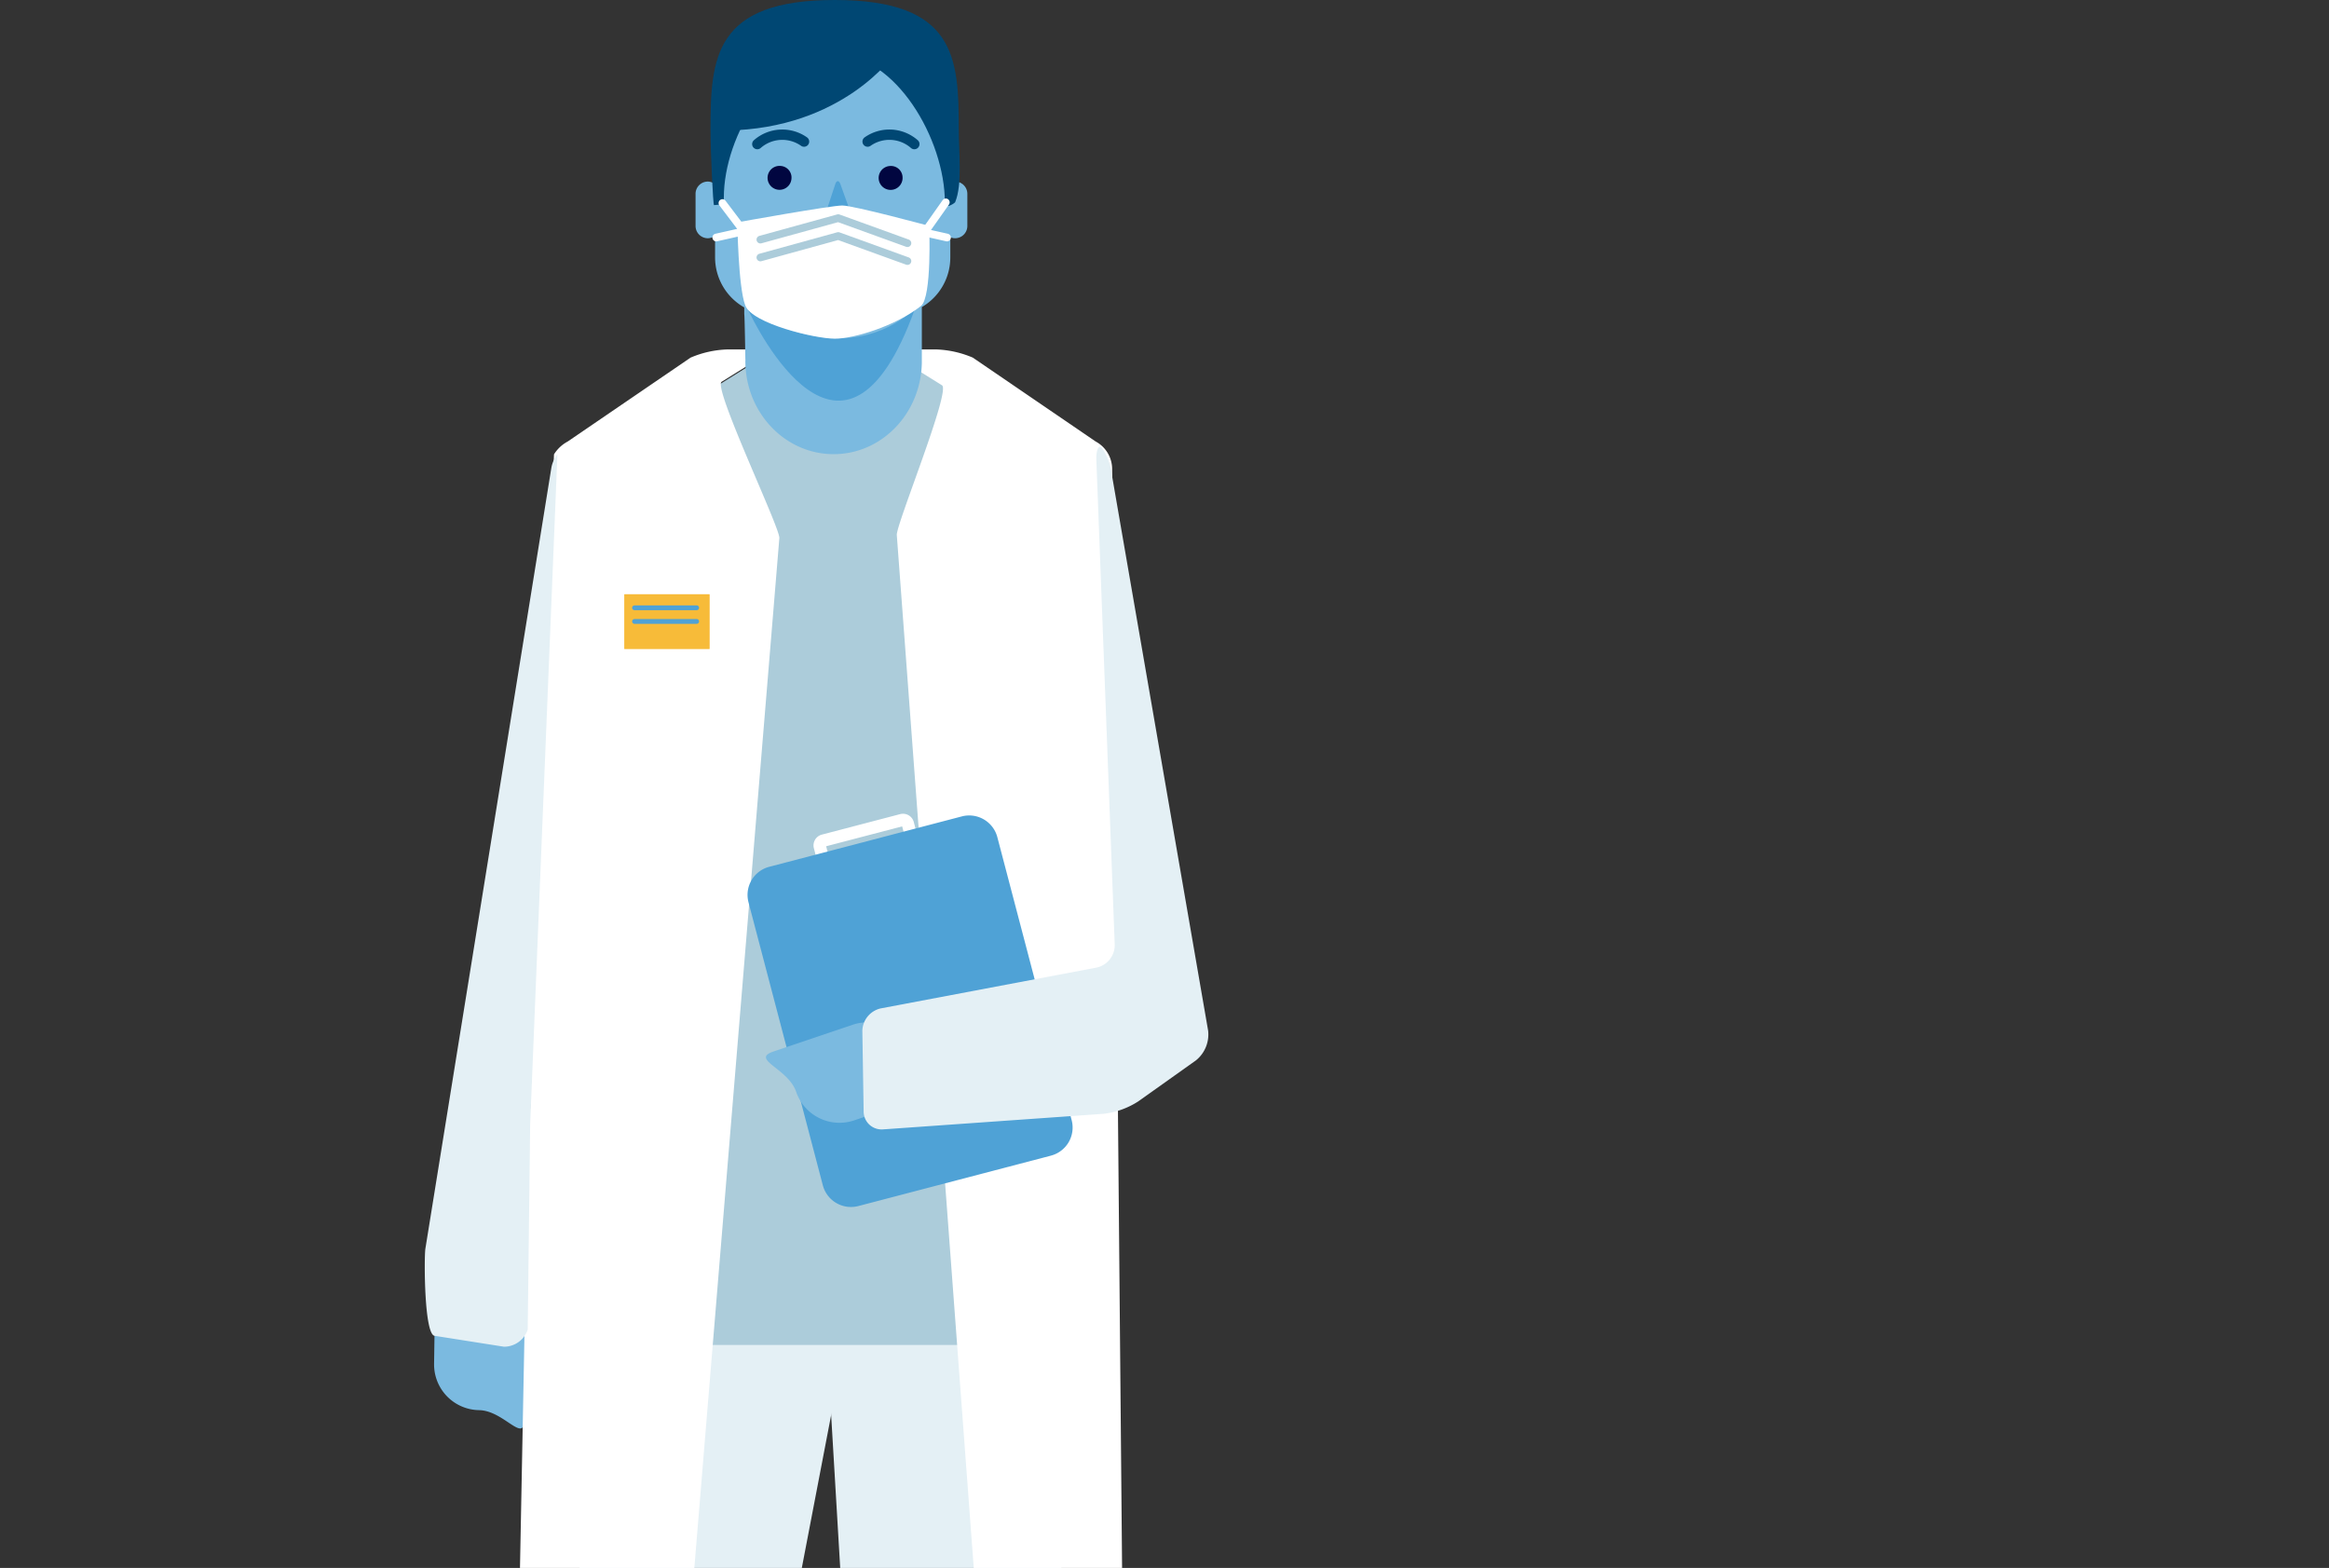 <?xml version="1.0" encoding="UTF-8"?>
<svg xmlns="http://www.w3.org/2000/svg" xmlns:xlink="http://www.w3.org/1999/xlink" width="358" height="241" viewBox="0 0 358 241">
  <rect x="0" y="0" width="358" height="241" fill="#333333" stroke="none"/>
  <defs>
    <clipPath id="clip-path">
      <rect id="Rechteck_498" data-name="Rechteck 498" width="120.456" height="240.999" fill="none"></rect>
    </clipPath>
    <clipPath id="clip-Eingliederungshilfe_rechts">
      <rect width="358" height="241"></rect>
    </clipPath>
  </defs>
  <g id="Eingliederungshilfe_rechts" clip-path="url(#clip-Eingliederungshilfe_rechts)">
    <g id="Gruppe_893" data-name="Gruppe 893" transform="translate(-16 -504.547)">
      <g id="Illu_02" transform="translate(81.293 504.547)">
        <g id="Gruppe_677" data-name="Gruppe 677" transform="translate(0 0)" clip-path="url(#clip-path)">
          <path id="Pfad_509" data-name="Pfad 509" d="M15.9,298.466c-.056,3.847-3.134-1.338-6.989-1.394a7.023,7.023,0,0,1-6.905-7.1l.063-4.3a7.008,7.008,0,0,1,14.015.206Z" transform="translate(-0.575 -80.329)" fill="#7bbae0"></path>
          <path id="Pfad_510" data-name="Pfad 510" d="M32.556,329.2l.052.011-.057-.048Z" transform="translate(-9.336 -94.848)" fill="#238bcc"></path>
          <path id="Pfad_511" data-name="Pfad 511" d="M37.19,284.582,33.35,323H67.522l7.017-36.576Z" transform="translate(-9.565 -82.001)" fill="#e4f0f5"></path>
          <path id="Pfad_512" data-name="Pfad 512" d="M145.023,329.2l.005-.037-.057.048Z" transform="translate(-41.579 -94.848)" fill="#238bcc"></path>
          <path id="Pfad_513" data-name="Pfad 513" d="M86.5,286.425,88.667,323h33.968l1.213-38.418Z" transform="translate(-24.808 -82.002)" fill="#e4f0f5"></path>
          <path id="Pfad_514" data-name="Pfad 514" d="M36.26,90.783V226.317h73.172V90.783L72.846,67.994Z" transform="translate(-10.4 -19.592)" fill="#acccda"></path>
          <path id="Pfad_515" data-name="Pfad 515" d="M51.514,80.425,57,77.007c1.373-.855,1.172-1.554-.446-1.554H52.342a15.593,15.593,0,0,0-5.6,1.259L27.865,89.6a5.6,5.6,0,0,0-2.116,1.978L21.657,203.77l-1.136,58.971h26.8l13.07-158.3c.094-1.612-10.246-23.157-8.874-24.012" transform="translate(-5.886 -21.742)" fill="#fff"></path>
          <path id="Pfad_516" data-name="Pfad 516" d="M132.176,89.6,113.3,76.713a15.578,15.578,0,0,0-5.6-1.26h-5.047c-1.618,0-1.819.7-.446,1.554l6.353,3.957c1.372.855-7.046,21.393-6.951,23.006l11.829,158.771h22.8L134.71,93.794a4.817,4.817,0,0,0-2.534-4.194" transform="translate(-29.052 -21.742)" fill="#fff"></path>
          <path id="Pfad_517" data-name="Pfad 517" d="M98.253,28.223a1.819,1.819,0,0,0-.341.068,18.269,18.269,0,0,0,.25-2.882C98.162,15.331,97.049,1.1,79.88,1.1,59.921,1.1,61.6,15.331,61.6,25.409c0,.137.015.27.018.406a8.849,8.849,0,0,0-.255,2.029v.784a1.844,1.844,0,0,0-1.113-.405,1.891,1.891,0,0,0-1.888,1.884v4.945a1.891,1.891,0,0,0,1.888,1.884,1.843,1.843,0,0,0,1.113-.4V39.9a8.841,8.841,0,0,0,4.485,7.669v1.048c.063.034.17,6.958.17,6.958h.011c0,.074-.011.147-.011.221,0,7.912,6.076,14.325,13.571,14.325,7.4,0,13.4-6.254,13.556-14.027V47.516A8.841,8.841,0,0,0,97.52,39.9V36.786a1.887,1.887,0,0,0,2.62-1.735V30.106a1.891,1.891,0,0,0-1.887-1.884" transform="translate(-16.738 -0.316)" fill="#7bbae0"></path>
          <path id="Pfad_518" data-name="Pfad 518" d="M71.672,30.522a5.821,5.821,0,0,1,7.182-.385" transform="translate(-20.556 -8.376)" fill="none" stroke="#004773" stroke-linecap="round" stroke-linejoin="round" stroke-width="1.587"></path>
          <path id="Pfad_519" data-name="Pfad 519" d="M76.034,35.836a1.838,1.838,0,1,0,1.616,1.928,1.781,1.781,0,0,0-1.616-1.928" transform="translate(-21.283 -10.325)" fill="#010640"></path>
          <path id="Pfad_520" data-name="Pfad 520" d="M102.629,30.522a5.821,5.821,0,0,0-7.182-.385" transform="translate(-27.375 -8.376)" fill="none" stroke="#004773" stroke-linecap="round" stroke-linejoin="round" stroke-width="1.587"></path>
          <path id="Pfad_521" data-name="Pfad 521" d="M99.771,35.836a1.838,1.838,0,1,0,1.823,1.734,1.779,1.779,0,0,0-1.823-1.734" transform="translate(-28.151 -10.325)" fill="#010640"></path>
          <path id="Pfad_522" data-name="Pfad 522" d="M85.69,45.541a.851.851,0,0,0,.86,1.187h3.216a.825.825,0,0,0,.83-1.176L88.459,39.6c-.232-.647-.6-.642-.813.011Z" transform="translate(-24.559 -11.271)" fill="#4fa2d6"></path>
          <path id="Pfad_523" data-name="Pfad 523" d="M97.729,177.066l-12.037,3.148a.766.766,0,0,0-.548.936l.752,2.864a.768.768,0,0,0,.937.548l12.037-3.15a.766.766,0,0,0,.548-.936l-.752-2.864A.766.766,0,0,0,97.729,177.066Z" transform="translate(-24.413 -51.014)" fill="none" stroke="#fff" stroke-linecap="round" stroke-linejoin="round" stroke-width="1.9"></path>
          <path id="Pfad_524" data-name="Pfad 524" d="M116.2,228.361l-29.6,7.745a4.472,4.472,0,0,1-5.459-3.186L69.712,189.413a4.462,4.462,0,0,1,3.192-5.449l29.6-7.745a4.473,4.473,0,0,1,5.459,3.186l11.426,43.506a4.462,4.462,0,0,1-3.192,5.449" transform="translate(-19.952 -50.735)" fill="#4fa2d6"></path>
          <path id="Pfad_525" data-name="Pfad 525" d="M15.824,232.628a3.838,3.838,0,0,1-3.647,2.635L1.556,233.592c-1.657,0-1.669-11.9-1.466-13.369l19.377-120.1a4.636,4.636,0,0,1,.924-2.016L16.2,201.115Z" transform="translate(0 -28.269)" fill="#e4f0f5"></path>
          <path id="Pfad_526" data-name="Pfad 526" d="M74.71,225.25c-3.652,1.232,2.236,2.568,3.47,6.213a7.032,7.032,0,0,0,8.883,4.387l4.086-1.378a7,7,0,1,0-4.488-13.254Z" transform="translate(-21.089 -63.638)" fill="#7bbae0"></path>
          <path id="Pfad_527" data-name="Pfad 527" d="M131.145,96.633c-.535-.536-.922.345-.861,1.959l2.821,74.444a3.532,3.532,0,0,1-2.779,3.481l-33.173,6.271a3.624,3.624,0,0,0-2.843,3.482l.2,12.391a2.76,2.76,0,0,0,2.981,2.728l33.9-2.395a12.394,12.394,0,0,0,5.33-1.91l8.838-6.28a5.107,5.107,0,0,0,1.9-4.6L132.617,100.5a9.121,9.121,0,0,0-1.473-3.868" transform="translate(-27.048 -27.799)" fill="#e4f0f5"></path>
          <path id="Pfad_528" data-name="Pfad 528" d="M87.084,58.311c2.457,0,4.449-.8,4.449-1.787h-8.9c0,.987,1.993,1.787,4.45,1.787" transform="translate(-23.7 -16.287)" fill="#4fa2d6"></path>
          <path id="Pfad_529" data-name="Pfad 529" d="M99.747,19.827C99.747,8.877,99.287,0,80.667,0,62.19,0,61.587,8.877,61.587,19.827c0,3.573.39,11.652.538,11.7.584-.092,1.51.122,1.51-1.142,0-9.724,7.675-22.035,17.032-22.035S97.611,21.389,97.611,31.113c0,1.264,1.711-.046,1.588-.059,1.13-2.726.548-7.655.548-11.227" transform="translate(-17.664)" fill="#004773"></path>
          <path id="Pfad_530" data-name="Pfad 530" d="M64.907,22.115c18.027-.229,25.9-11.736,25.9-11.736-19.262-11.645-25.9,11.736-25.9,11.736" transform="translate(-18.616 -2.054)" fill="#004773"></path>
          <path id="Pfad_531" data-name="Pfad 531" d="M69.7,66.843c1.165,2.49,14.7,30.219,25.628-.142-10.535,9.39-23.643,1.443-25.628.142" transform="translate(-19.99 -19.22)" fill="#4fa2d6"></path>
          <path id="Pfad_532" data-name="Pfad 532" d="M56.059,128.308H43.054a.063.063,0,0,0-.062.063v8.3a.063.063,0,0,0,.062.063H56.059a.064.064,0,0,0,.063-.063v-8.3a.064.064,0,0,0-.063-.063" transform="translate(-12.33 -36.972)" fill="#f7bb39"></path>
          <line id="Linie_12" data-name="Linie 12" x2="9.558" transform="translate(32.24 93.419)" fill="none" stroke="#4fa2d6" stroke-linecap="round" stroke-linejoin="round" stroke-width="0.736"></line>
          <line id="Linie_13" data-name="Linie 13" x2="9.558" transform="translate(32.24 95.516)" fill="none" stroke="#4fa2d6" stroke-linecap="round" stroke-linejoin="round" stroke-width="0.736"></line>
          <line id="Linie_14" data-name="Linie 14" x1="3.08" y1="4.071" transform="translate(45.756 31.209)" fill="none" stroke="#fff" stroke-linecap="round" stroke-linejoin="round" stroke-width="1.184"></line>
          <line id="Linie_15" data-name="Linie 15" x1="4.987" y2="1.119" transform="translate(44.802 35.39)" fill="none" stroke="#fff" stroke-linecap="round" stroke-linejoin="round" stroke-width="1.184"></line>
          <line id="Linie_16" data-name="Linie 16" x2="4.987" y2="1.119" transform="translate(75.289 35.39)" fill="none" stroke="#fff" stroke-linecap="round" stroke-linejoin="round" stroke-width="1.184"></line>
          <line id="Linie_17" data-name="Linie 17" y1="5.288" x2="3.735" transform="translate(76.357 31.1)" fill="none" stroke="#fff" stroke-linecap="round" stroke-linejoin="round" stroke-width="1.184"></line>
          <path id="Pfad_533" data-name="Pfad 533" d="M67.372,46.958s14.351-2.586,16.12-2.586,13.368,3.14,13.368,3.14.452,10.954-1.272,12.31c-3.945,3.1-10.3,5.021-13.245,5.021s-12.706-2.293-13.765-5.13c-1.083-2.9-1.205-12.755-1.205-12.755" transform="translate(-19.323 -12.786)" fill="#fff"></path>
          <path id="Pfad_534" data-name="Pfad 534" d="M72.334,54.258l11.967-3.3,10.639,3.85" transform="translate(-20.746 -14.684)" fill="none" stroke="#acccda" stroke-linecap="round" stroke-linejoin="round" stroke-width="1.184"></path>
          <path id="Pfad_535" data-name="Pfad 535" d="M72.334,50.4,84.3,47.1l10.639,3.85" transform="translate(-20.746 -13.573)" fill="none" stroke="#acccda" stroke-linecap="round" stroke-linejoin="round" stroke-width="1.184"></path>
        </g>
      </g>
    </g>
  </g>
</svg>
